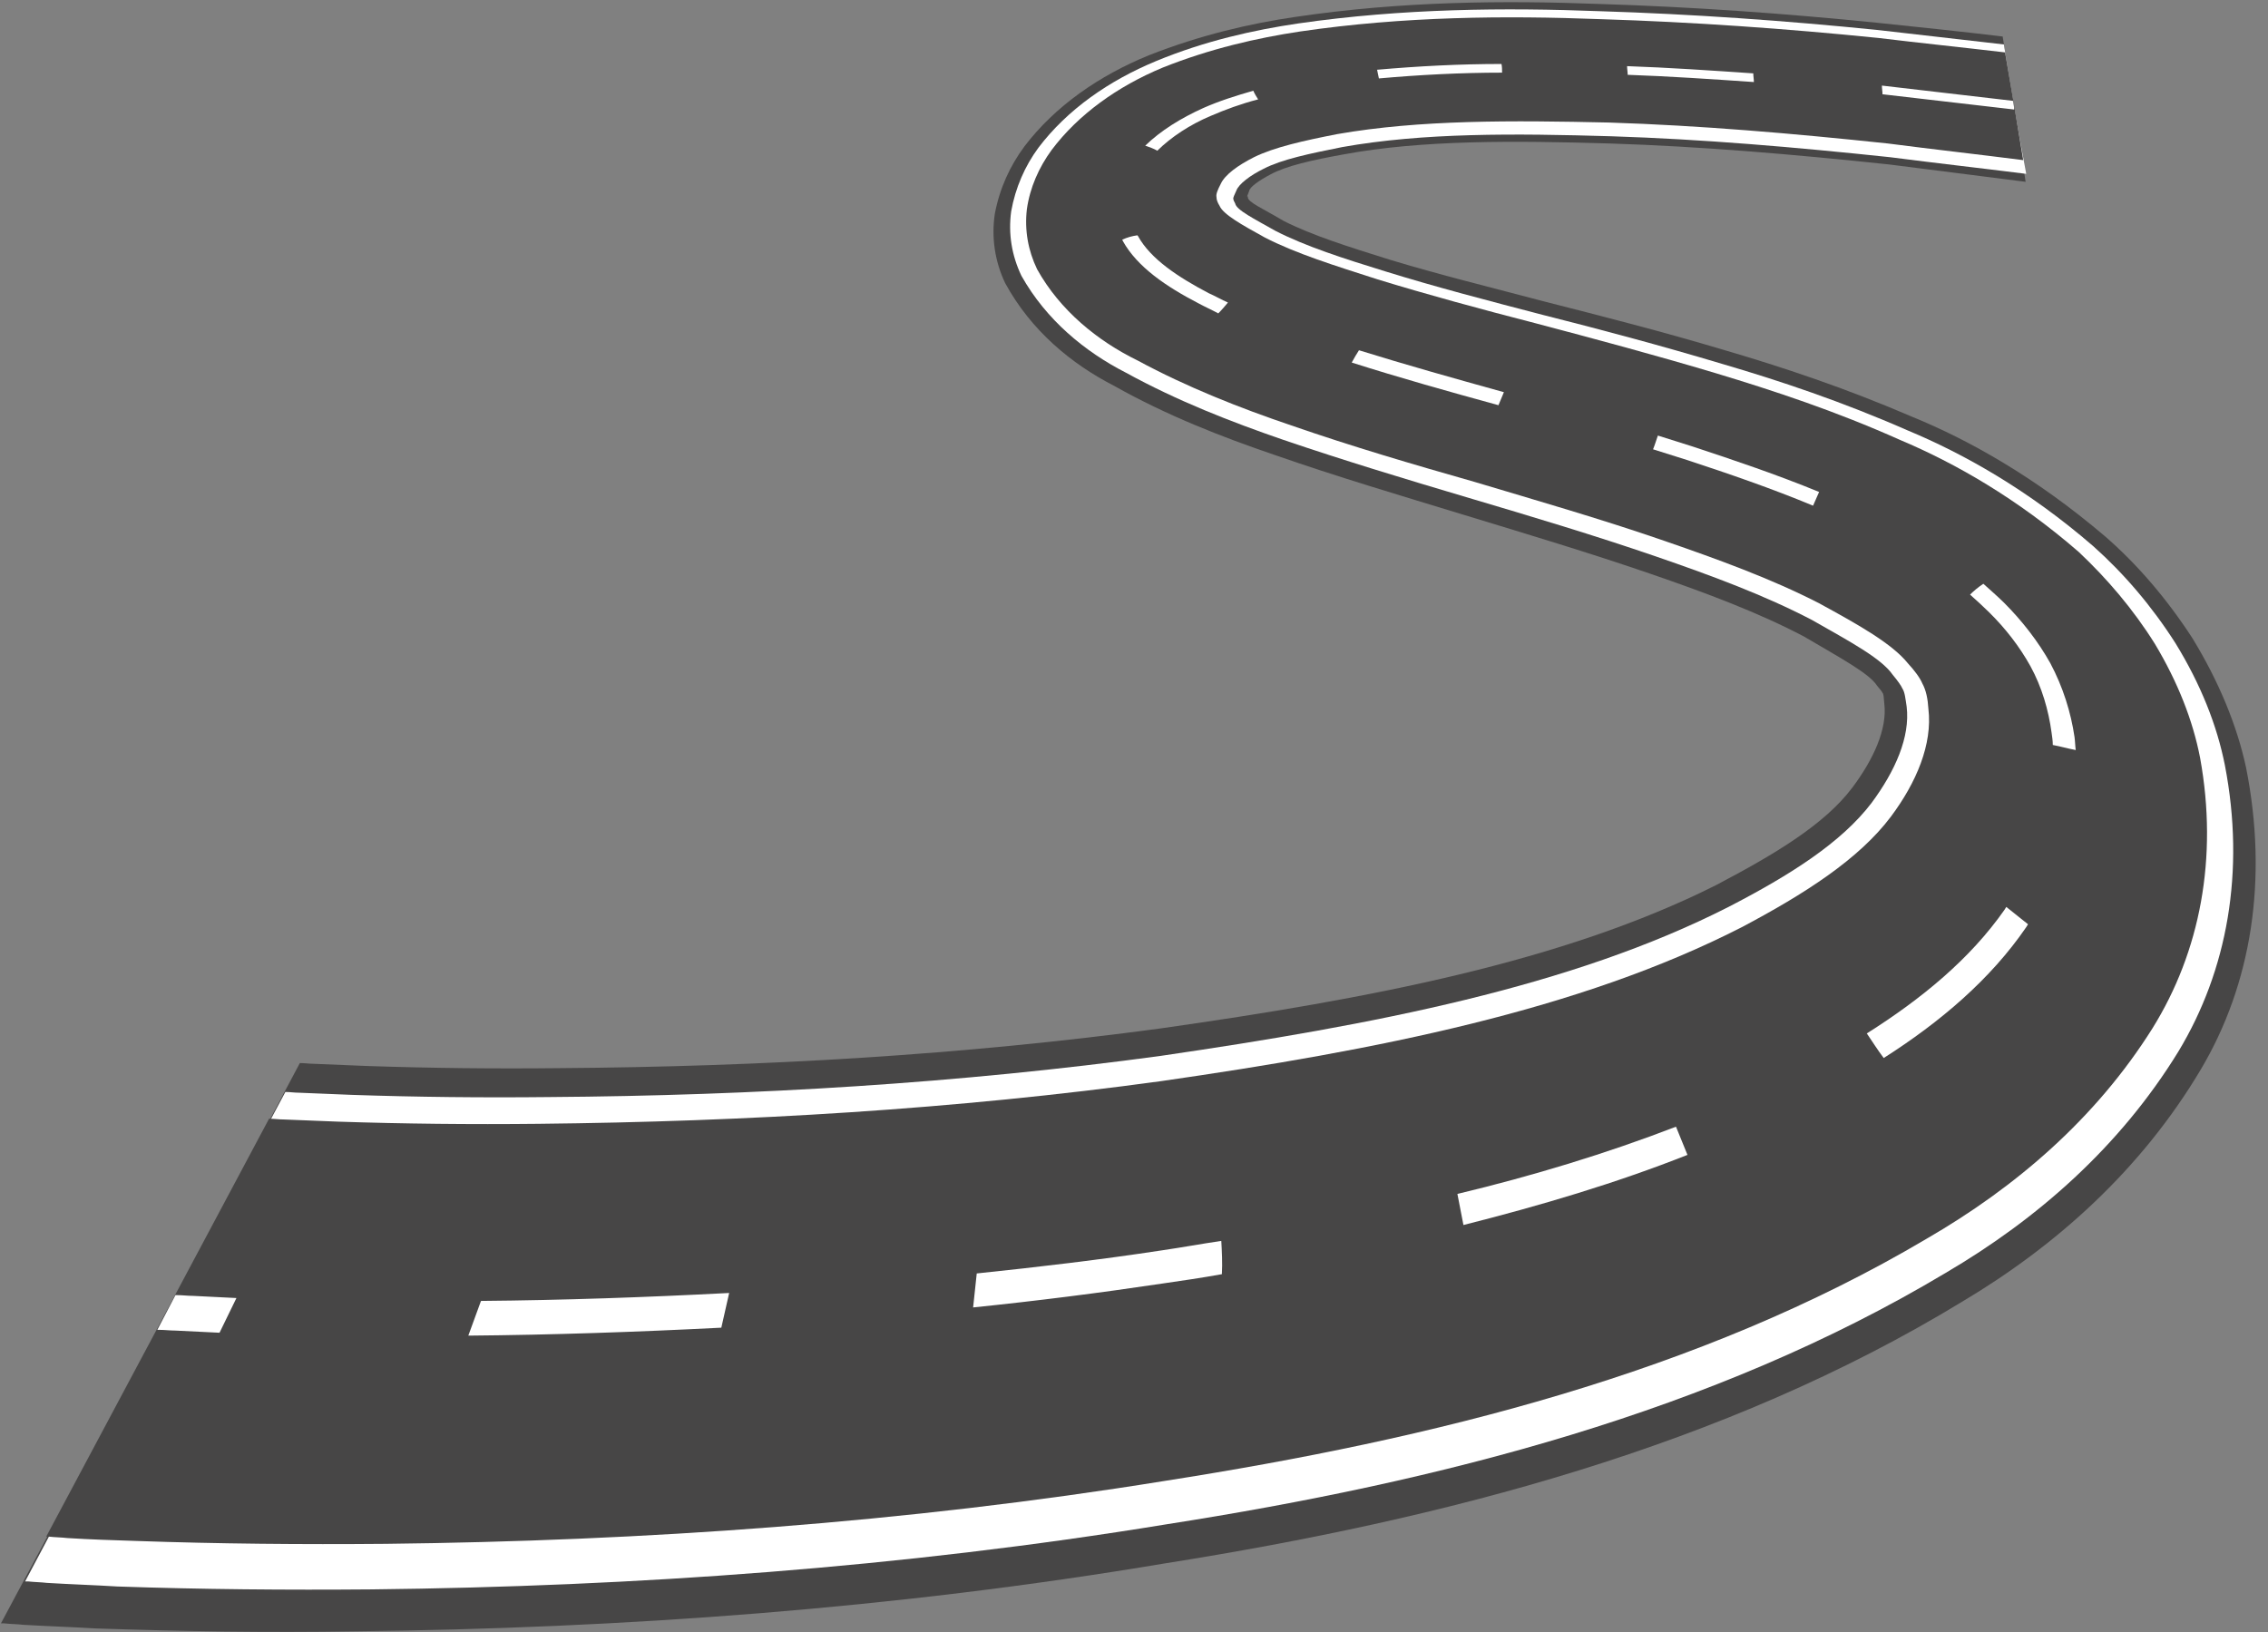 <?xml version="1.0" encoding="UTF-8" standalone="no"?><svg xmlns="http://www.w3.org/2000/svg" xmlns:xlink="http://www.w3.org/1999/xlink" fill="#000000" height="317.9" preserveAspectRatio="xMidYMid meet" version="1" viewBox="30.3 115.7 441.7 317.9" width="441.7" zoomAndPan="magnify"><rect x="30.3" y="115.7" width="441.7" height="317.9" fill="#808080" stroke="none"/><g><g id="change1_1"><path d="M631.9-260.3c-0.7-7-1.3-13.9-1.9-20.8c-1.3-15.4-2.2-30.7-2.6-46l0,0c-0.5-15.7-0.4-32.7,1.8-50.4c0.9-7.4,2.5-15.7,5.3-24.2 c2.8-8.2,7-15.5,12.6-20.6c2.7-2.4,5.8-4.1,9.3-4.9l0,0c3.3-0.6,6.6,0,9.6,1.7l0,0c6.6,4.3,11.2,11,14.2,18l0,0 c4.1,8.7,7.1,17.9,9.6,26.7c3,10.3,5.6,20.8,8.2,31l0,0c2.7,10.6,5.3,21,8.2,31.1c2.7,9.4,5.4,18,8.7,25.5c3,6.1,5.1,10.8,6.8,12.1 c0.5,0.5,0.9,0.9,1,0.9l0,0c0.1,0.2,0.7,0.2,1.5,0.3l0,0c3.5,0.5,7.7-1.8,11.6-5.3c5.1-4.6,9.2-12.8,13.5-22.6 c10.6-25.3,15.7-57.3,19.8-91.9v0c3.7-32.7,5.3-66.1,5.5-99.5c0.1-10.8,0-21.5-0.3-32.1c-0.1-2.9-0.2-5.8-0.3-8.7 c0-0.7-0.1-1.5-0.1-2.2c0,0,0-0.1,0-0.1c22.2-14.1,47.7-30.4,77.5-49.5c0,0.2,0,0.4,0,0.5c0.1,1.1,0.1,2.2,0.2,3.2 c0.2,4,0.3,8,0.5,11.9c0.4,14.2,0.6,28.5,0.4,42.9l0,0c-0.4,44.3-3.1,89.4-9.4,134.3c-6.1,46.1-16.1,92.5-36.2,132 c-7.7,15.5-18.2,29.6-32.1,39.5l0,0c-11.8,8.4-26.3,11.2-41.8,7.5c-5.8-1.5-11.9-4.5-17.9-8.9l0,0c-5.4-4.2-10.2-9.1-14.1-14.5 c-8.1-11.4-13.3-22.5-16.5-31.9c-4-11.1-6.9-21.6-9.2-31c-2.6-10.4-4.7-20.3-6.7-29.7l0,0c-2-9.1-3.8-17.8-5.8-25.7l0,0 c-1.8-6.9-3.4-13-5.4-17.7l0,0c-1.7-3.4-2.6-6-3.3-5.9l0,0c-0.1,0-0.1-0.1-0.1-0.1l0,0c0.1-0.1-0.2,0.1-0.7,0.3 c-0.6,0.1-1.5,1.7-2.3,3.5c-1.2,2.6-2,6.9-2.8,12.2l0,0c-2,13-1.9,28.1-1.5,44.1l0,0c0.4,15,1.5,30.4,2.9,46.2 c0.8,7.5,1.6,15,2.4,22.6C644.8-257.8,638.1-259.1,631.9-260.3L631.9-260.3z" fill="#474646" transform="matrix(0 1.408 1.176 0 726.439 -766.907)"/></g><g id="change2_1"><path d="M633-260.1l-2-20.9c-1.3-15.4-2.2-30.7-2.6-46l0,0c-0.5-15.7-0.4-32.6,1.7-50l0,0c0.9-7.3,2.4-15.4,5.2-23.5 c2.7-7.8,6.7-14.7,12-19.5c2.5-2.2,5.5-3.8,8.8-4.5c3.1-0.5,6.1,0.1,8.9,1.7l0,0c6.1,4.1,10.5,10.5,13.4,17.3l0,0 c3.9,8.5,6.8,17.4,9.3,26.1c2.9,10.2,5.5,20.5,8,30.6l0,0c2.6,10.5,5.2,20.9,8.1,31c2.7,9.4,5.4,18.1,8.8,25.9 c3,6.3,5.3,11.5,7.6,13.4c0.8,0.8,1.5,1.4,1.9,1.6l0,0c0.5,0.4,1.4,0.5,2.5,0.7l0,0c4.2,0.6,8.9-1.9,13.3-5.8l0,0 c5.5-5,10-13.5,14.4-23.7c11.1-26.1,16.3-58.8,20.6-94l0,0c3.8-33.4,5.5-67.3,5.7-101.3v0c0.1-11,0-21.9-0.3-32.6 c-0.1-3-0.2-5.9-0.3-8.8c0-0.8-0.1-1.5-0.1-2.2c0,0,0-0.1,0-0.1c19.7-12.6,42.1-26.8,67.7-43.1c0,0.2,0,0.3,0,0.5 c0.1,1.1,0.1,2.1,0.2,3.1c0.2,3.9,0.3,7.8,0.5,11.7c0.4,13.9,0.5,28,0.4,42.1v0c-0.4,43.5-3,87.7-9,131.6l0,0 c-5.9,45.2-15.5,90.5-34.8,129.1c-7.4,15.1-17.4,28.8-30.6,38.5c-11.2,8.1-24.9,11.1-39.6,7.7l0,0c-5.5-1.3-11.2-4-16.9-8.2l0,0 c-5.1-3.9-9.6-8.5-13.4-13.6c-7.8-10.8-12.8-21.5-16-30.7c-4-10.9-6.9-21.3-9.2-30.7c-2.6-10.4-4.8-20.3-6.8-29.8l0,0 c-2-9.2-3.9-17.9-6-26l0,0c-1.8-7-3.5-13.3-5.6-18.2l0,0c-1.7-3.6-2.9-6.5-3.8-6.7l0,0c-0.3-0.2-0.5-0.3-0.6-0.3l0,0 c-0.2-0.1-0.6,0.2-1.2,0.5c-0.9,0.4-2.1,2.3-3,4.5c-1.3,3-2.1,7.6-3,13l0,0c-2,13.4-1.9,28.5-1.5,44.6l0,0 c0.4,15,1.5,30.4,2.9,46.2c0.8,7.4,1.5,14.9,2.3,22.5C644.4-257.9,638.5-259,633-260.1L633-260.1z" fill="#ffffff" transform="matrix(0 1.408 1.176 0 726.439 -766.907)"/></g><g id="change1_2"><path d="M634.1-259.9c-0.7-7.1-1.3-14.1-2-21c-1.3-15.4-2.2-30.7-2.6-46l0,0c-0.5-15.8-0.4-32.5,1.7-49.7c0.9-7.2,2.4-15,5-22.8 c2.6-7.5,6.5-14,11.4-18.4c2.4-2.1,5.2-3.6,8.2-4.1l0,0c2.9-0.4,5.7,0.2,8.3,1.7l0,0c5.7,3.8,9.9,10,12.6,16.6l0,0 c3.7,8.2,6.6,17,9,25.5c2.9,10,5.4,20.2,7.8,30.3l0,0c2.6,10.4,5.1,20.8,8,30.9c2.7,9.4,5.4,18.3,8.8,26.2c3,6.6,5.6,12.1,8.3,14.7 c1,1.1,2,2,2.8,2.4l0,0c0.9,0.6,2.1,0.9,3.5,1l0,0c4.9,0.7,10.2-2,14.9-6.2l0,0c5.9-5.3,10.7-14.3,15.3-24.7 c11.5-26.9,17-60.4,21.3-96.2l0,0c3.9-34,5.6-68.6,5.9-103.1l0,0c0.1-11.2,0-22.3-0.3-33.2c-0.1-3-0.2-6.1-0.3-9 c0-0.8-0.1-1.5-0.1-2.3c0,0,0-0.1,0-0.1c17.2-11,36.4-23.2,57.8-36.9c0,0.2,0,0.3,0,0.4c0.1,1,0.1,2.1,0.2,3.1 c0.2,3.8,0.3,7.6,0.4,11.4c0.4,13.6,0.5,27.4,0.4,41.3l0,0c-0.4,42.7-2.9,86-8.7,129c-5.8,44.4-14.9,88.6-33.5,126.2 c-7.1,14.7-16.6,28-29.1,37.4c-10.6,7.9-23.6,10.9-37.4,7.9l0,0c-5.2-1.2-10.5-3.7-15.8-7.5l0,0c-4.8-3.6-9-7.9-12.7-12.6 c-7.4-10.2-12.3-20.5-15.5-29.6c-4-10.7-6.8-20.9-9.2-30.4c-2.6-10.4-4.8-20.3-6.9-29.8l0,0c-2-9.3-4-18.1-6.1-26.3l0,0 c-1.9-7.1-3.6-13.6-5.8-18.7l0,0c-1.8-3.9-3.2-6.9-4.4-7.5l0,0c-0.4-0.3-0.8-0.5-1.2-0.5l0,0c-0.4-0.1-1,0.2-1.8,0.7 c-1.3,0.7-2.6,2.9-3.7,5.5c-1.4,3.4-2.3,8.3-3.2,13.8c-2,13.7-1.9,29-1.6,45l0,0c0.4,15,1.5,30.4,2.9,46.2 c0.8,7.4,1.5,14.9,2.3,22.4C643.9-257.9,638.9-258.9,634.1-259.9L634.1-259.9z" fill="#474646" transform="matrix(0 1.408 1.176 0 726.439 -766.907)"/></g><g id="change2_2"><path d="M640.8-258.6c-0.7-7.3-1.4-14.5-2.1-21.6c0,0,0-0.1,0-0.1c0.4,0,0.8,0.1,1.2,0.1c0,0,0,0.1,0,0.1c0.7,7.2,1.4,14.4,2.1,21.7 C641.6-258.4,641.2-258.5,640.8-258.6L640.8-258.6z M637-301.6c-0.4-7-0.8-14-1-20.9c0.4,0,0.8,0.1,1.2,0.1 c0.2,6.9,0.6,13.9,1,20.9C637.8-301.5,637.4-301.6,637-301.6L637-301.6z M635.7-343.3c0-6.9,0.3-13.8,0.8-20.6 c0.4,0.1,0.8,0.2,1.2,0.3c-0.5,6.7-0.8,13.6-0.8,20.4C636.5-343.2,636.1-343.2,635.7-343.3L635.7-343.3z M639.4-384.4 c0.7-2.9,1.4-5.6,2.4-8.3c1.4-3.7,3.1-7,5.2-9.6c0.2,0.7,0.4,1.4,0.7,2c-1.9,2.3-3.6,5.4-4.8,8.8c-0.9,2.5-1.7,5.1-2.3,7.9 C640.2-383.9,639.8-384.2,639.4-384.4z M660-406.1c0.1,0,0.1,0.1,0.2,0.1l0,0c3.6,2.4,6.3,7.2,8.6,12.5l0,0 c0.5,1.1,0.9,2.2,1.4,3.3c-0.5,0.6-1,1.1-1.5,1.6c-0.4-1.1-0.9-2.1-1.3-3.2l0,0c-2.2-5-4.7-9.6-7.9-11.7c0,0-0.1-0.1-0.1-0.1 C659.5-404.5,659.7-405.3,660-406.1L660-406.1z M677-368.1c2.1,7.9,4,16,5.9,24.3c-0.6,0.3-1.2,0.6-1.8,0.9 c-1.9-8.2-3.8-16.3-5.8-24C675.8-367.3,676.4-367.7,677-368.1z M689-318.2c0.5,1.9,1,3.8,1.5,5.7c1.9,6.9,3.9,13.9,6.3,20.8 c-0.6,0.3-1.3,0.7-1.9,1c-2.4-7-4.4-14.1-6.3-21c-0.5-1.9-1-3.8-1.5-5.7C687.8-317.7,688.4-317.9,689-318.2z M709.1-265.7 c0.8,1.1,1.6,2.1,2.4,3.1c2.3,2.8,4.8,5.1,7.5,6.9l0,0c2.9,1.9,6.1,3,9.2,3.5c0.6,0.1,1.1,0.2,1.7,0.2c0.2,1.3,0.5,2.5,0.7,3.8 c-0.6-0.1-1.2-0.1-1.8-0.2c-3.4-0.6-6.9-1.9-10.2-4c-3-2-5.9-4.7-8.4-7.7c-0.9-1.1-1.7-2.2-2.6-3.4 C708.1-264.4,708.6-265.1,709.1-265.7L709.1-265.7z M752.3-259.7c0.1-0.1,0.3-0.2,0.4-0.3c6.8-5.7,12.3-13.7,17.1-22.8 c1.1,0.9,2.3,1.8,3.4,2.8c-5,9.4-10.9,17.7-18.1,23.6c-0.1,0.1-0.3,0.2-0.4,0.3C753.9-257.3,753.1-258.5,752.3-259.7L752.3-259.7z M782.7-314.4c3.7-11.5,6.8-23.7,9.3-36.2c1.4,0.3,2.9,0.7,4.3,1c-2.7,12.8-5.8,25.3-9.7,37.1L782.7-314.4z M798.5-389.7 c0.4-3.3,0.9-6.5,1.3-9.8c1.3-10.2,2.3-20.4,3.2-30.7l4.7-0.6c-0.9,10.5-2,20.9-3.3,31.3c-0.4,3.3-0.8,6.6-1.3,9.9 C801.5-389.5,800-389.6,798.5-389.7L798.5-389.7z M805.7-471.2c0.6-13.8,1-27.5,1.1-41.1l4.8-2.1c-0.1,13.9-0.5,27.8-1.1,41.9 L805.7-471.2L805.7-471.2z M806.4-552.8c-0.1-2.4-0.2-4.8-0.3-7.2l0,0c0-0.9-0.1-1.7-0.1-2.6l0,0c0-0.1,0-0.2,0-0.3l4.8-3 c0,0,0,0.3,0,0.3c0,0.9,0.1,1.8,0.1,2.7l0,0c0.1,2.4,0.2,4.8,0.3,7.3C811.2-555.6,806.4-552.8,806.4-552.8L806.4-552.8z" fill="#ffffff" transform="matrix(0 1.408 1.176 0 726.439 -766.907)"/></g></g></svg>